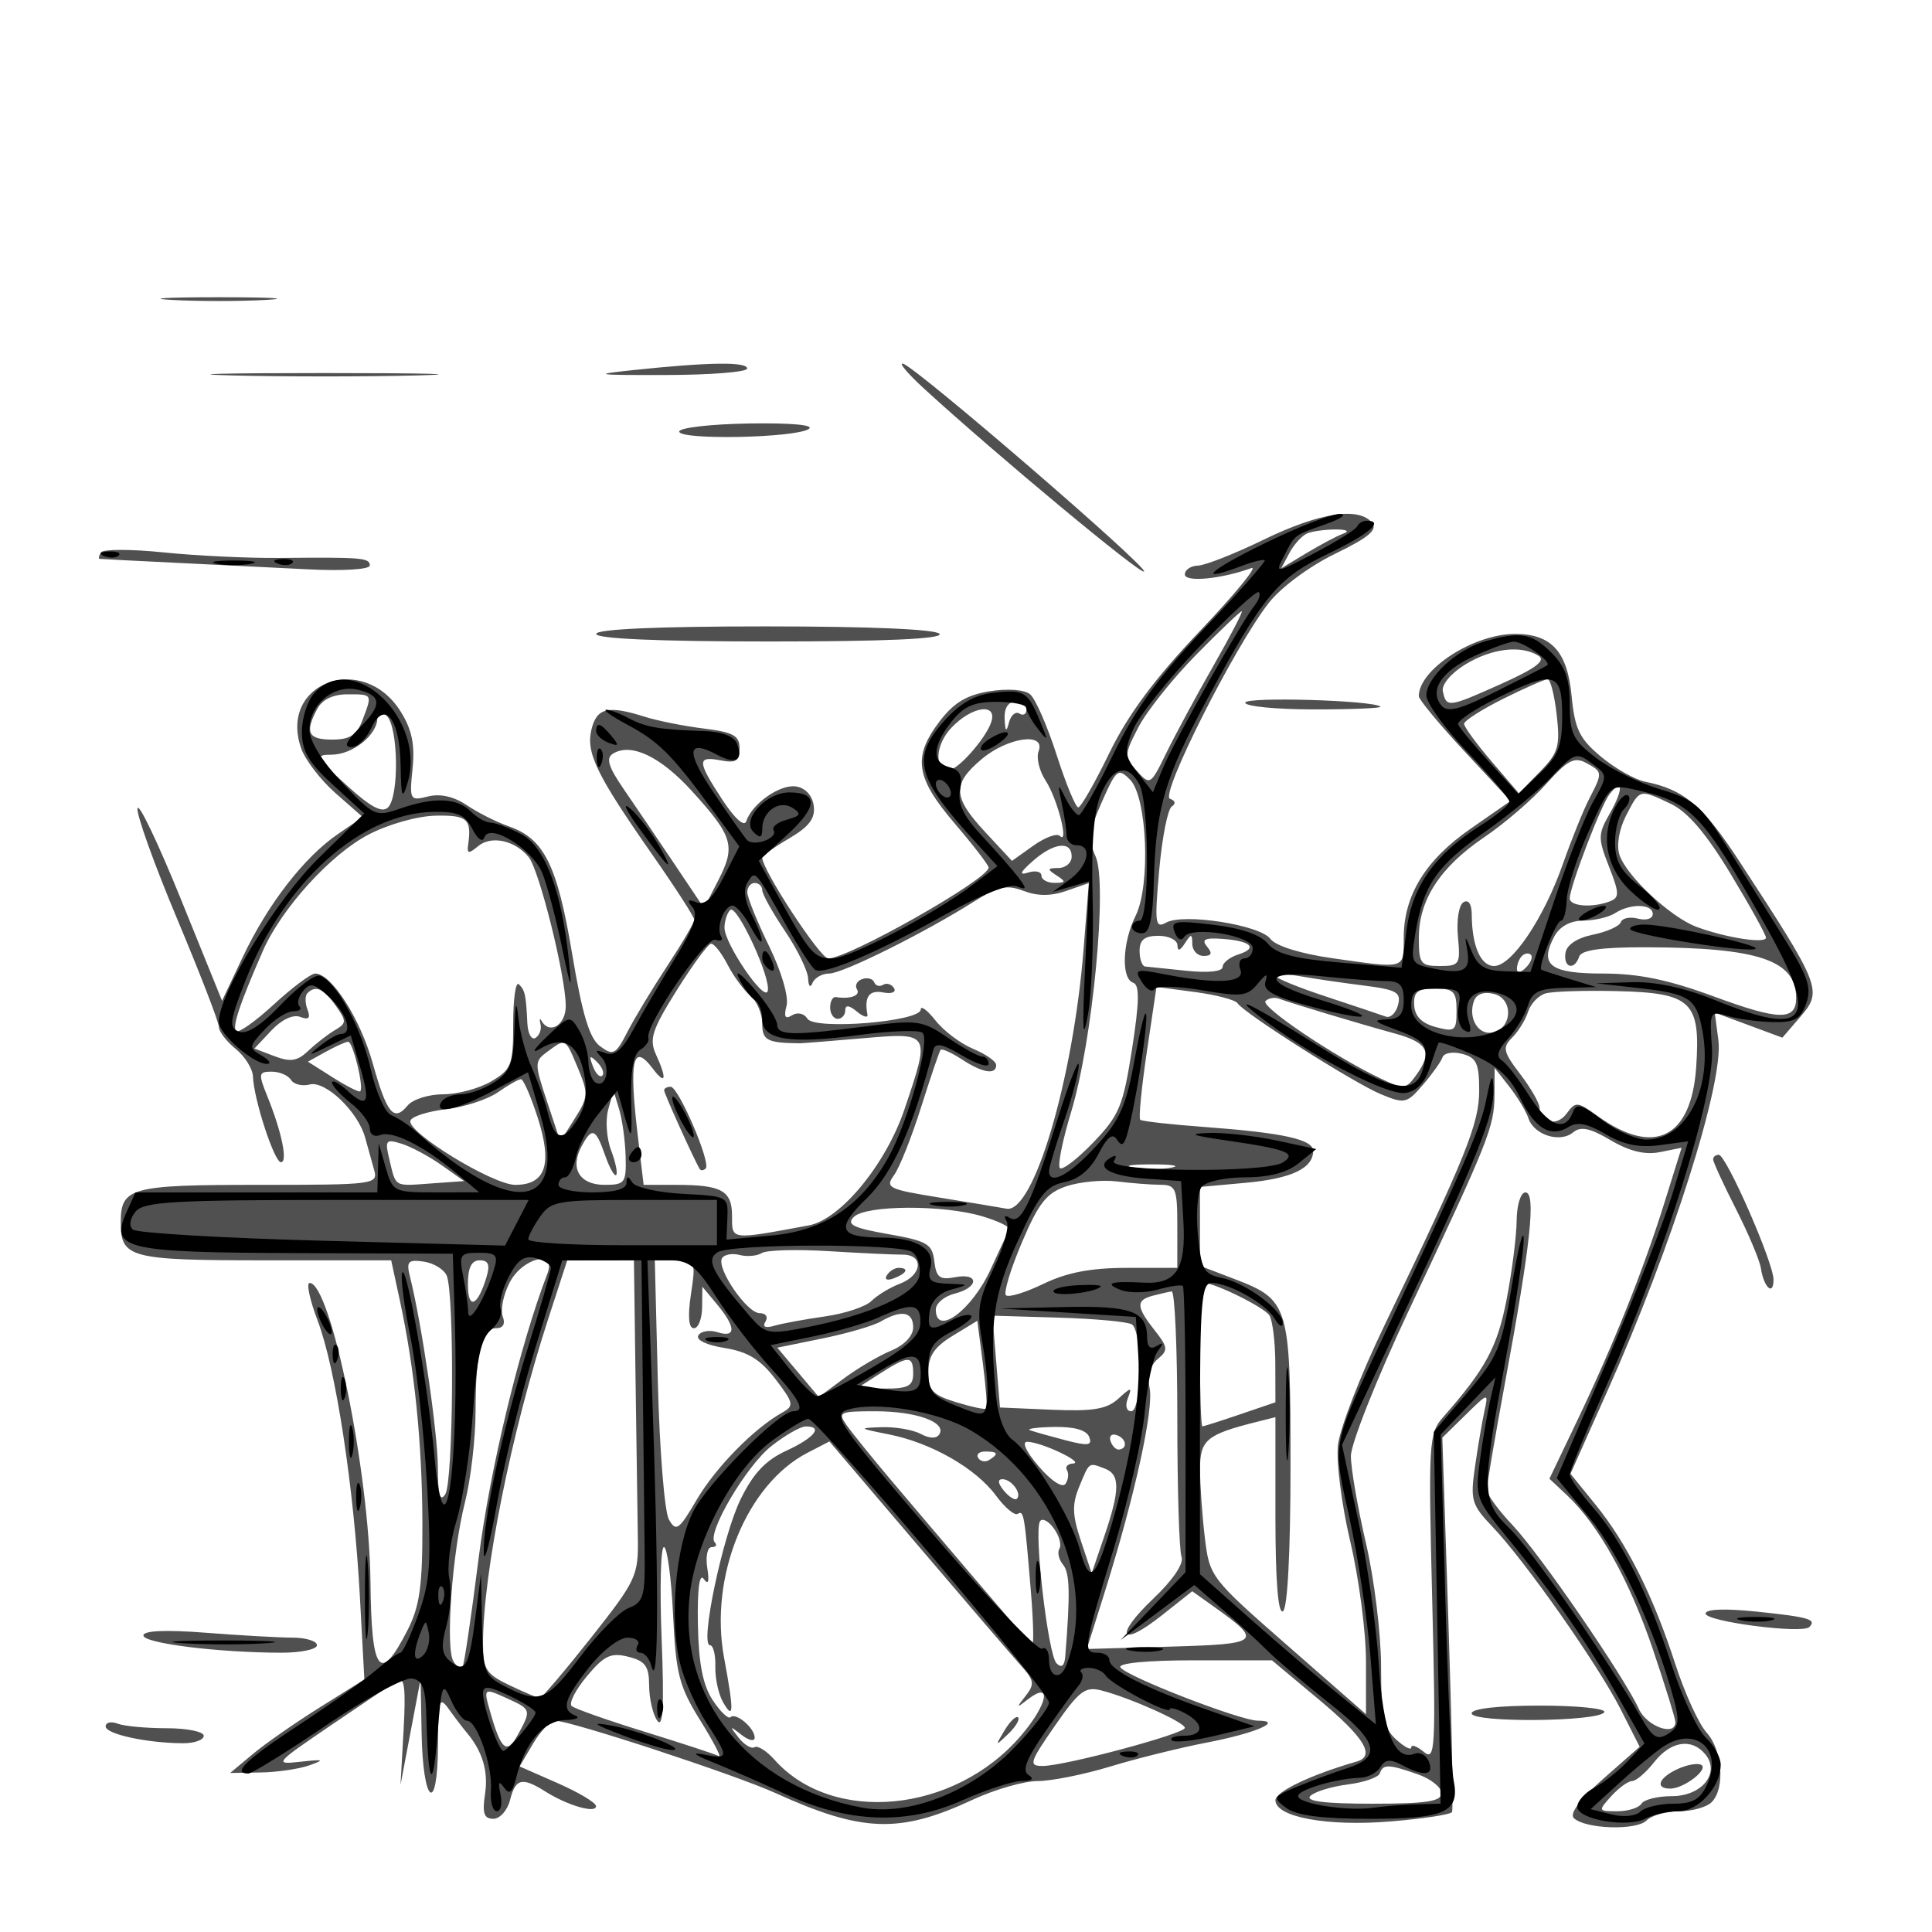 <svg xmlns="http://www.w3.org/2000/svg" width="1024" height="1024" viewBox="0 0 256 256" version="1.1" class="injected-svg" data-src="https://storage.googleapis.com/illustroke-c1d67.appspot.com/HetMVW9b5qhH2YvchbLxJwsVBNp1/3m1m0an1yin76we67rkfmi-2.svg?GoogleAccessId=illustroke-c1d67%40appspot.gserviceaccount.com&amp;Expires=16447017600&amp;Signature=Lsz8rxrC5XtR6cQ7Cca7iXWUMfS%2FcQT3IXz921%2BuKr%2F5wL1ejlUx7VHrh5IO9klcSifl%2BD8obp7eQ62Hoc3O%2BG0OocnO%2BJ5ni59Z8xQNeSREQLhkXq%2FEvsazkwagQU3tkfTteGiizlu8PE8W7bLQQd%2FAKLWyyKzJU8VeuyYrBfGWN8y0r7RBgf%2FxwINsK20%2FgiLUAxq1pNsMkdp%2F3WNzCeBacUTTGdeDHMPqywuRoupffl19mLxabSQADE4KLYZ4XhBquMsf9vkMduCB2GfmthcpWcy0weQfwpDdczifmOowQoH75lWpBTSFDBHXTDfIYDLoiA07nEnSrz8fQw6hmA%3D%3D" xmlns:xlink="http://www.w3.org/1999/xlink"><rect width="1024" height="1024" fill="white"/>
	<path fill="#505050" d="M 22.750 39.740 C 26.188 39.936, 31.813 39.936, 35.250 39.740 C 38.688 39.545, 35.875 39.385, 29 39.385 C 22.125 39.385, 19.313 39.545, 22.750 39.740 M 84 49.029 C 78.285 49.631, 78.799 49.711, 88.250 49.691 C 94.162 49.679, 99 49.293, 99 48.834 C 99 47.916, 93.957 47.981, 84 49.029 M 122.500 51.547 C 132.069 60.305, 151.159 76.174, 151.599 75.735 C 152.156 75.177, 121.400 48.652, 119.662 48.193 C 119.023 48.023, 120.300 49.533, 122.500 51.547 M 30.750 49.747 C 37.487 49.920, 48.513 49.920, 55.250 49.747 C 61.987 49.574, 56.475 49.432, 43 49.432 C 29.525 49.432, 24.012 49.574, 30.750 49.747 M 90 57.183 C 90 58.339, 105.355 58.035, 107.165 56.844 C 107.974 56.312, 104.857 56.024, 99.250 56.114 C 94.162 56.196, 90 56.677, 90 57.183 M 167.500 71.484 C 163.650 73.355, 159.713 74.911, 158.750 74.943 C 157.787 74.974, 157 75.500, 157 76.111 C 157 77.190, 161.813 76.731, 165.821 75.271 C 166.744 74.935, 163.675 78.687, 159 83.609 C 153 89.926, 149.471 94.678, 147 99.763 C 145.075 103.726, 143.219 106.975, 142.875 106.984 C 142.532 106.993, 141.242 103.861, 140.008 100.025 C 138.775 96.189, 137.193 92.575, 136.494 91.995 C 135.749 91.377, 133.534 91.211, 131.136 91.594 C 128.112 92.078, 126.391 93.109, 124.524 95.557 C 120.905 100.303, 121.300 103.017, 126.500 109.109 C 128.975 112.008, 131 114.640, 131 114.956 C 131 116.485, 112.444 127, 109.746 127 C 108.681 127, 101 115.270, 101 113.643 C 101 113.398, 102.606 112.250, 104.569 111.092 C 107.243 109.514, 108.057 108.424, 107.819 106.743 C 107.625 105.382, 106.695 104.385, 105.453 104.207 C 103.336 103.904, 99.638 106.502, 98.882 108.823 C 98.627 109.608, 97.342 108.453, 95.726 105.984 C 92.365 100.850, 92.334 100.150, 95.500 100.755 C 97.511 101.140, 98 100.831, 98 99.178 C 98 97.475, 97.185 97.022, 93.250 96.534 C 90.638 96.211, 87.118 95.508, 85.429 94.973 C 80.580 93.437, 79.093 93.781, 78.384 96.606 C 77.601 99.725, 79 102.609, 86.510 113.357 C 89.530 117.679, 92 121.514, 92 121.880 C 92 122.246, 90.382 125.002, 88.405 128.004 C 86.428 131.006, 84.052 134.942, 83.124 136.751 C 81.591 139.737, 81.262 139.912, 79.534 138.648 C 78.114 137.610, 77.169 134.496, 75.810 126.379 C 73.839 114.610, 72.104 111.123, 67.406 109.490 C 65.808 108.934, 63.310 107.676, 61.856 106.694 C 60.149 105.542, 58.328 105.130, 56.720 105.534 C 54.306 106.140, 54.242 106.023, 54.669 101.830 C 54.993 98.646, 54.574 96.647, 53.086 94.277 C 48.086 86.314, 36.872 90.456, 39.901 99.146 C 40.440 100.692, 42.498 103.377, 44.475 105.112 L 48.070 108.268 44.785 110.512 C 40.312 113.566, 35.481 119.804, 32.177 126.790 L 29.425 132.608 23.963 119.133 C 20.958 111.721, 18.373 106.311, 18.219 107.110 C 18.064 107.908, 20.427 114.495, 23.469 121.748 C 26.511 129, 29 135.439, 29 136.057 C 29 136.674, 30.002 137.990, 31.226 138.982 C 32.450 139.973, 33.482 141.620, 33.518 142.642 C 33.627 145.668, 36.347 154, 37.226 154 C 38.161 154, 37.328 149.967, 35.418 145.250 C 34.210 142.266, 34.256 142, 35.992 142 C 37.031 142, 38.184 142.489, 38.554 143.087 C 38.923 143.685, 40.040 143.961, 41.035 143.701 C 43.121 143.156, 47.450 147.306, 48.388 150.750 C 48.724 151.988, 49.255 153.900, 49.567 155 C 50.118 156.940, 49.657 157, 34.267 157 C 17.260 157, 16 157.345, 16 162 C 16 166.684, 17.207 167, 35.117 167 L 51.834 167 52.968 172.250 C 54.943 181.395, 55.937 191.179, 55.969 201.790 C 55.994 210.124, 55.623 212.820, 54.014 215.972 C 50.327 223.199, 49.212 221.751, 49.089 209.578 C 48.942 195.099, 43.828 170, 41.024 170 C 40.567 170, 41.049 172.256, 42.097 175.013 C 44.483 181.292, 46.906 197.124, 47.685 211.521 L 48.281 222.542 42.391 226.227 C 39.151 228.253, 35.150 231.040, 33.500 232.420 L 30.500 234.928 34.500 234.864 C 36.700 234.829, 39.625 234.402, 41 233.914 C 43.098 233.171, 42.908 233.094, 39.820 233.440 C 36.261 233.838, 36.391 233.681, 43.820 228.631 C 48.044 225.760, 52.037 223.082, 52.694 222.681 C 53.590 222.133, 53.786 223.765, 53.479 229.226 L 53.071 236.500 54.400 229.500 L 55.730 222.500 55.865 229.691 C 56.041 239.083, 57.989 240.537, 58.032 231.309 C 58.061 225.128, 58.196 224.685, 59.498 226.500 C 60.286 227.600, 61.336 228.978, 61.831 229.563 C 63.941 232.059, 64.729 234.707, 64.267 237.750 C 63.885 240.264, 64.134 241, 65.367 241 C 66.244 241, 67.244 239.875, 67.589 238.500 C 68.308 235.639, 69.174 235.435, 72.285 237.396 C 75.232 239.253, 79.006 240.337, 78.976 239.317 C 78.963 238.868, 76.680 237.501, 73.902 236.280 L 68.851 234.060 70.641 231.030 C 71.626 229.364, 72.935 228, 73.550 228 C 75.597 228, 97.418 235.164, 102.746 237.585 C 114.244 242.810, 119.204 242.982, 128.849 238.491 C 131.791 237.121, 135.682 236, 137.494 236 C 139.306 236, 143.649 235.129, 147.145 234.065 C 150.640 233, 156.425 231.568, 160 230.882 C 166.334 229.667, 170.190 228, 166.668 228 C 164.350 228, 149.191 222.118, 148.459 220.934 C 148.116 220.378, 152.062 220, 158.210 220 L 168.538 220 174.769 225.206 C 180.835 230.275, 182.300 232.690, 179.750 233.421 C 173.758 235.139, 169 237.403, 169 238.536 C 169 240.780, 175.865 242.044, 184.281 241.349 C 188.561 240.996, 192.215 240.436, 192.400 240.104 C 192.585 239.772, 192.372 228.475, 191.926 215 L 191.115 190.500 194.176 187.500 C 197.234 184.503, 197.236 184.502, 196.690 187 C 196.390 188.375, 195.830 191.671, 195.447 194.324 C 194.804 198.780, 194.981 199.390, 197.779 202.324 C 202.106 206.863, 211.772 220.628, 214.739 226.478 L 217.265 231.456 212.422 235.717 C 209.374 238.399, 207.935 240.323, 208.539 240.907 C 210.041 242.359, 216.819 242.581, 218.177 241.223 C 218.850 240.550, 220.795 240, 222.500 240 C 224.205 240, 226.140 239.460, 226.800 238.800 C 228.612 236.988, 228.240 231.893, 226.126 229.564 C 225.095 228.429, 223.233 224.350, 221.987 220.500 C 219.060 211.455, 215.594 204.523, 211.430 199.391 L 208.097 195.282 213.003 184.289 C 221.561 165.110, 228.428 143.399, 227.696 137.837 L 227.214 134.175 231.695 135.836 L 236.176 137.497 238.551 134.736 C 241.526 131.276, 241.306 130.712, 230.500 114.167 C 225.636 106.720, 223.160 104.623, 218 103.582 C 216.625 103.305, 213.981 101.806, 212.124 100.252 C 209.273 97.866, 208.669 96.608, 208.243 92.178 C 207.680 86.316, 205.556 84, 200.745 84 C 195.252 84, 188 88.693, 188 92.248 C 188 92.689, 190.737 95.992, 194.082 99.588 L 200.163 106.125 194.832 109.830 C 188.872 113.971, 186.004 118.656, 186.002 124.250 C 186 128.473, 186.364 128.369, 176.500 126.962 C 172.307 126.364, 169.033 125.339, 168.335 124.407 C 166.943 122.547, 156.809 120.968, 154.513 122.253 C 153.069 123.061, 152.974 122.347, 153.598 115.327 C 153.980 111.022, 154.728 107.217, 155.260 106.871 C 155.836 106.496, 155.743 106.081, 155.028 105.843 C 153.648 105.383, 163.596 85.662, 168.121 79.886 C 169.728 77.835, 173.520 75.025, 176.892 73.387 C 181.379 71.208, 182.578 70.196, 181.793 69.251 C 180.025 67.121, 174.801 67.937, 167.500 71.484 M 173.239 70.666 C 172.545 70.946, 171.479 72.105, 170.871 73.242 L 169.764 75.309 173.132 73.279 C 174.984 72.163, 177.175 71.004, 178 70.704 C 178.867 70.388, 178.446 70.158, 177 70.158 C 175.625 70.158, 173.932 70.387, 173.239 70.666 M 13.378 73.197 C 13.105 73.639, 13.021 74.022, 13.191 74.050 C 13.361 74.077, 17.775 74.306, 23 74.558 C 28.225 74.811, 36.212 75.206, 40.750 75.436 C 45.454 75.675, 49 75.456, 49 74.927 C 49 73.908, 48.007 73.826, 37 73.930 C 32.875 73.968, 25.984 73.639, 21.687 73.197 C 17.391 72.755, 13.651 72.755, 13.378 73.197 M 158.509 86.750 C 155.395 89.912, 151.951 94.230, 150.855 96.345 C 148.942 100.036, 148.934 100.269, 150.640 102.155 C 152.386 104.084, 152.458 104.040, 154.524 99.810 C 155.681 97.439, 158.489 92.237, 160.764 88.250 C 163.038 84.263, 164.735 81, 164.535 81 C 164.334 81, 161.623 83.588, 158.509 86.750 M 79 84 C 79 84.638, 87.353 85, 102.059 85 C 117.177 85, 124.905 84.656, 124.500 84 C 124.118 83.381, 115.323 83, 101.441 83 C 87.147 83, 79 83.363, 79 84 M 194.182 88.030 C 192.296 89.180, 191.001 90.712, 191.182 91.580 C 191.645 93.801, 191.890 93.771, 198.876 90.636 C 203.470 88.575, 204.868 87.531, 203.876 86.902 C 201.575 85.445, 197.679 85.898, 194.182 88.030 M 199.196 92.589 C 196.338 94.014, 194 95.508, 194 95.909 C 194 96.311, 195.633 98.547, 197.628 100.879 L 201.256 105.117 204.030 102.280 C 206.488 99.766, 206.744 98.905, 206.272 94.721 C 205.979 92.125, 205.437 90, 205.066 90 C 204.696 90, 202.054 91.165, 199.196 92.589 M 42.035 93.934 C 40.359 97.066, 40.816 98, 44.025 98 C 46.351 98, 47.275 97.408, 48.025 95.435 C 49.351 91.946, 49.383 92, 46.035 92 C 44.127 92, 42.701 92.690, 42.035 93.934 M 165 93.111 C 165 93.600, 169.125 94, 174.167 94 C 179.208 94, 183.146 93.834, 182.917 93.632 C 181.961 92.788, 165 92.295, 165 93.111 M 133.116 95.250 C 133.204 96.962, 133.342 97.079, 133.692 95.738 C 133.945 94.769, 134.567 94.233, 135.076 94.547 C 135.584 94.861, 136 94.641, 136 94.059 C 136 93.477, 135.325 93, 134.500 93 C 133.577 93, 133.045 93.865, 133.116 95.250 M 50 95.145 C 50 97.386, 46.728 100, 43.922 100 C 41.690 100, 41.846 100.315, 45.915 104.035 C 49.089 106.936, 50.635 107.765, 51.415 106.985 C 52.908 105.492, 52.785 96.385, 51.250 94.850 C 50.250 93.850, 50 93.909, 50 95.145 M 126.048 96.449 C 123.905 98.730, 123.755 102, 125.794 102 C 126.949 102, 130.552 97.924, 131.320 95.750 C 132.263 93.076, 128.783 93.537, 126.048 96.449 M 130.077 100.589 C 126.146 103.896, 126.234 105.618, 130.573 110.285 L 134.092 114.071 136.909 112.065 C 138.458 110.962, 140.040 110.373, 140.424 110.757 C 141.702 112.036, 140.119 105.830, 138.559 103.449 C 137.714 102.160, 137.291 100.406, 137.618 99.552 C 138.608 96.974, 133.546 97.669, 130.077 100.589 M 81.217 99.866 C 80.261 100.457, 80.612 101.609, 82.652 104.574 C 84.138 106.733, 87.138 111.162, 89.319 114.416 L 93.286 120.333 95.194 116.614 C 97.507 112.104, 97.125 110.812, 91.717 104.859 C 87.513 100.232, 83.620 98.381, 81.217 99.866 M 204.885 103.873 C 203.023 105.962, 199.329 109.140, 196.674 110.936 C 190.838 114.884, 188.009 119.228, 188.004 124.250 C 188 127.684, 188.234 128, 190.776 128 C 193.399 128, 193.532 127.784, 193.183 124.117 C 192.979 121.980, 193.304 119.930, 193.906 119.558 C 194.576 119.144, 195.005 119.776, 195.014 121.191 C 195.038 125.340, 196.197 128, 197.981 128 C 200.315 128, 204.549 121.714, 207.096 114.469 C 208.233 111.232, 209.802 107.350, 210.582 105.842 C 212.381 102.363, 212.372 102.269, 210.135 101.072 C 208.605 100.254, 207.662 100.757, 204.885 103.873 M 146.014 106.236 C 144.305 110.099, 144.168 111.274, 145.169 113.472 C 146.782 117.012, 144.777 137.985, 141.931 147.342 C 140.787 151.105, 140.117 154.450, 140.442 154.776 C 140.768 155.101, 142.758 153.574, 144.864 151.382 C 148.311 147.794, 148.825 146.556, 150 138.999 C 150.978 132.713, 151.016 130.505, 150.153 130.218 C 148.544 129.681, 148.714 124.881, 150.466 121.370 C 152.488 117.315, 152.010 105.581, 149.729 103.300 C 148.162 101.733, 147.922 101.923, 146.014 106.236 M 213.276 105.226 C 212.156 106.638, 208 117.520, 208 119.038 C 208 120.098, 210.999 120.321, 213.312 119.434 C 214.602 118.939, 214.587 118.359, 213.195 114.813 C 211.719 111.056, 211.729 110.538, 213.332 107.744 C 215.111 104.644, 215.073 102.956, 213.276 105.226 M 215.474 108.050 C 214.548 109.841, 214.177 111.982, 214.575 113.237 C 215.458 116.018, 221.292 121.492, 224.770 122.803 C 228.587 124.241, 234 125.088, 234 124.248 C 234 123.862, 231.893 120.060, 229.318 115.800 C 226.090 110.461, 223.635 107.580, 221.416 106.527 C 217.213 104.533, 217.305 104.509, 215.474 108.050 M 48.842 110.580 C 43.820 113.191, 37.304 120.364, 34.834 126 C 31.773 132.984, 30.742 136.075, 31.289 136.623 C 31.597 136.930, 33.845 135.341, 36.286 133.091 C 38.727 130.841, 41.196 129, 41.773 129 C 43.907 129, 47.720 134.940, 49.377 140.847 C 51.269 147.591, 52.177 148.697, 54.009 146.489 C 54.689 145.670, 56.808 145, 58.718 145 C 60.628 145, 63.498 144.228, 65.096 143.284 C 67.784 141.696, 68 141.126, 68 135.618 C 68 132.345, 68.338 130.004, 68.750 130.417 C 69.573 131.240, 69.690 131.774, 69.875 135.559 C 69.944 136.966, 70.430 137.852, 70.956 137.527 C 71.482 137.202, 71.781 136.388, 71.620 135.718 C 71.459 135.048, 71.517 134.838, 71.747 135.250 C 72.818 137.165, 74.998 135.810, 74.966 133.250 C 74.915 129.137, 71.439 115.234, 70.040 113.548 C 68.209 111.342, 65.098 110.673, 63.363 112.114 C 62.094 113.167, 61.859 113.137, 62.030 111.946 C 62.520 108.525, 61.941 108.001, 57.750 108.079 C 55.341 108.124, 51.483 109.207, 48.842 110.580 M 136.861 114.084 C 135.152 115.592, 134.984 116.015, 136.250 115.615 C 137.213 115.311, 138 115.499, 138 116.031 C 138 116.564, 138.787 116.993, 139.750 116.985 C 141.246 116.972, 141.282 116.828, 140 116 C 138.718 115.172, 138.754 115.028, 140.250 115.015 C 141.213 115.007, 142 114.325, 142 113.500 C 142 111.373, 139.627 111.642, 136.861 114.084 M 99.022 118.250 C 99.035 118.938, 100.330 122.134, 101.902 125.354 C 103.548 128.727, 104.531 132.077, 104.222 133.260 C 103.834 134.744, 104.037 135.095, 104.954 134.528 C 105.678 134.081, 106.554 134.278, 106.991 134.986 C 107.937 136.516, 122 135.371, 122 133.764 C 122 133.195, 122.885 133.855, 123.966 135.230 C 125.047 136.605, 127.297 138.295, 128.966 138.986 C 130.635 139.677, 132 140.638, 132 141.121 C 132 142.470, 130.190 142.170, 127.434 140.365 C 126.061 139.465, 124.800 138.903, 124.631 139.115 C 124.462 139.327, 123.300 142.747, 122.048 146.715 C 120.796 150.683, 119.184 154.733, 118.465 155.715 C 117.258 157.363, 117.709 157.589, 124.329 158.658 C 128.273 159.295, 132.344 159.970, 133.375 160.158 C 136.943 160.809, 142.210 143.055, 143.581 125.754 L 144.274 117.008 141.305 118.043 C 139.268 118.754, 137.488 118.756, 135.631 118.050 C 133.386 117.196, 132.270 117.436, 129.067 119.458 C 122.451 123.634, 111.658 129, 109.873 129 C 108.934 129, 107.940 129.563, 107.662 130.250 C 107.376 130.959, 107.124 130.698, 107.079 129.645 C 107.036 128.625, 105.650 125.790, 104 123.345 C 102.350 120.900, 101 118.472, 101 117.950 C 101 117.427, 100.550 117, 100 117 C 99.450 117, 99.010 117.563, 99.022 118.250 M 96.750 120.582 C 96.338 120.995, 96 122.054, 96 122.935 C 96 125.027, 101.250 132.749, 101.718 131.345 C 102.253 129.740, 97.622 119.708, 96.750 120.582 M 214 121 C 213.175 121.533, 211.278 121.976, 209.785 121.985 C 208.070 121.994, 206.661 122.766, 205.958 124.078 C 203.924 127.879, 205.391 129, 212.400 129 C 217.126 129, 221.080 129.817, 227.107 132.040 C 235.756 135.229, 238 135.266, 238 132.223 C 238 127.237, 232.992 125.551, 218.083 125.518 C 212.225 125.506, 209.540 125.880, 209.250 126.750 C 208.621 128.638, 207.140 128.249, 207.431 126.272 C 207.588 125.199, 208.965 124.282, 211.065 123.853 C 212.925 123.473, 214.592 122.723, 214.771 122.187 C 214.950 121.651, 215.974 121.442, 217.048 121.723 C 218.123 122.004, 219 121.732, 219 121.117 C 219 119.749, 216.042 119.680, 214 121 M 151 126 C 151 127.100, 151.338 128.032, 151.750 128.070 C 152.162 128.109, 154.637 128.364, 157.250 128.637 C 160.077 128.932, 162 128.728, 162 128.134 C 162 127.584, 162.934 126.838, 164.075 126.476 C 166.753 125.626, 165.762 124.667, 161.930 124.402 C 159.636 124.243, 159.161 124.489, 159.942 125.430 C 160.679 126.318, 160.549 126.667, 159.484 126.667 C 158.668 126.667, 157.993 125.954, 157.985 125.083 C 157.971 123.696, 157.849 123.686, 157 125 C 156.354 126, 156.026 126.083, 156.015 125.250 C 156.007 124.563, 154.875 124, 153.500 124 C 151.667 124, 151 124.533, 151 126 M 89.669 131.221 C 86.391 136.467, 85.995 137.693, 86.919 139.722 C 88.419 143.014, 88.216 143.869, 86.479 141.573 C 83.825 138.066, 83.315 140.478, 84.540 150.750 L 85.285 157 89.561 157 C 95.646 157, 97 157.756, 97 161.152 C 97 164.338, 96.730 164.305, 107.182 162.368 C 111.363 161.593, 117.382 154.287, 119.843 146.998 C 123.305 136.748, 123.337 136.802, 114.250 137.582 C 109.987 137.948, 106.275 138.245, 106 138.242 C 101.643 138.195, 101 137.858, 101 135.622 C 101 134.315, 100.295 132.660, 99.434 131.945 C 98.573 131.230, 97.211 129.375, 96.408 127.823 C 95.606 126.270, 94.623 125.020, 94.224 125.045 C 93.826 125.070, 91.776 127.849, 89.669 131.221 M 201.667 126.667 C 201.300 127.033, 201 127.798, 201 128.367 C 201 128.993, 201.466 128.934, 202.183 128.217 C 202.834 127.566, 203.134 126.801, 202.850 126.517 C 202.566 126.233, 202.033 126.300, 201.667 126.667 M 114.244 129.735 C 113.553 129.975, 113.242 130.582, 113.553 131.085 C 114.064 131.913, 112.680 132.423, 110.750 132.118 C 110.338 132.053, 110 132.675, 110 133.500 C 110 134.325, 110.450 135, 111 135 C 111.550 135, 112 134.495, 112 133.878 C 112 133.120, 112.506 133.175, 113.556 134.047 C 114.412 134.757, 115.034 134.925, 114.938 134.419 C 114.493 132.080, 115.163 131.146, 117.027 131.505 C 118.155 131.723, 118.789 131.468, 118.458 130.931 C 118.130 130.401, 117.481 130.203, 117.016 130.490 C 116.551 130.777, 116.020 130.627, 115.835 130.156 C 115.651 129.685, 114.935 129.496, 114.244 129.735 M 169 129.307 C 169 129.599, 172.037 130.839, 175.750 132.065 C 179.463 133.290, 183.003 134.477, 183.619 134.703 C 184.234 134.929, 184.966 134.238, 185.246 133.169 C 185.686 131.485, 185.069 131.139, 180.627 130.578 C 177.807 130.222, 174.037 129.671, 172.250 129.354 C 170.463 129.037, 169 129.016, 169 129.307 M 40.736 131.598 C 40.407 131.927, 40.410 132.905, 40.743 133.771 C 41.178 134.906, 40.909 135.179, 39.780 134.746 C 38.838 134.384, 37.314 135.101, 35.961 136.542 L 33.709 138.939 36.372 139.951 C 38.493 140.758, 39.407 140.611, 40.856 139.232 C 41.857 138.279, 43.440 137.050, 44.374 136.500 C 45.938 135.580, 45.946 135.321, 44.480 133.250 C 42.867 130.972, 41.822 130.511, 40.736 131.598 M 151.959 139.392 C 151.253 144.132, 150.862 148.173, 151.088 148.373 C 151.315 148.573, 155.100 149.001, 159.500 149.323 C 169.996 150.093, 174 150.971, 174 152.503 C 174 154.818, 171.114 156.179, 165.037 156.730 L 159 157.278 159 162.503 L 159 167.728 163.502 169.447 C 170.811 172.239, 171 172.862, 171 194.163 C 171 205.564, 170.609 213.124, 170 213.500 C 169.353 213.900, 169 209.474, 169 200.951 L 169 187.783 166.544 188.400 C 159.846 190.081, 159 190.791, 159.009 194.725 C 159.013 196.801, 159.301 200.864, 159.648 203.752 C 160.271 208.935, 160.416 209.125, 170.640 218.075 L 181 227.146 181 220.112 C 181 216.243, 180.066 209.123, 178.924 204.289 C 177.782 199.455, 177.045 193.700, 177.285 191.500 C 177.526 189.300, 180.276 182.203, 183.396 175.730 C 194.290 153.127, 196 148.889, 196 144.492 C 196 140.917, 195.639 140.138, 193.750 139.642 C 192.512 139.317, 191.340 139.520, 191.144 140.093 C 190.949 140.666, 189.777 142.311, 188.540 143.749 C 186.412 146.223, 186.114 146.290, 182.988 144.995 C 179.429 143.521, 164.835 134.261, 163.981 132.936 C 163.696 132.493, 161.163 131.825, 158.352 131.452 L 153.241 130.774 151.959 139.392 M 187.387 133.179 C 187.464 134.663, 188.376 135.591, 190.250 136.092 C 192.789 136.771, 193 136.603, 193 133.914 C 193 131.374, 192.633 131, 190.137 131 C 187.827 131, 187.295 131.421, 187.387 133.179 M 195.332 132.578 C 194.473 134.816, 195.821 137.181, 197.747 136.814 C 200.388 136.310, 200.576 132.384, 197.991 131.708 C 196.676 131.364, 195.671 131.693, 195.332 132.578 M 204.797 131.632 C 203.860 131.905, 202.818 132.997, 202.481 134.058 C 202.145 135.120, 201.197 136.661, 200.375 137.482 C 199.049 138.808, 199.169 139.355, 201.440 142.333 C 202.848 144.179, 204 146.182, 204 146.785 C 204 148.818, 206.293 149.319, 207.575 147.566 C 208.774 145.926, 209.008 145.944, 211.673 147.866 C 219.164 153.271, 224.110 150.825, 224.754 141.399 C 225.347 132.721, 224.159 131.572, 214.339 131.330 C 210.028 131.223, 205.734 131.359, 204.797 131.632 M 167.689 132.644 C 166.971 133.362, 176.747 139.954, 182.845 142.865 C 185.999 144.370, 186.270 144.352, 187.595 142.539 C 189.884 139.409, 189.245 138.147, 184.750 136.921 C 180.357 135.723, 171.298 133.001, 169.448 132.323 C 168.869 132.111, 168.078 132.256, 167.689 132.644 M 43.150 139.374 L 40.800 140.677 44.124 142.782 C 45.952 143.939, 47.575 144.758, 47.731 144.603 C 48.249 144.085, 46.761 137.999, 46.125 138.035 C 45.781 138.055, 44.443 138.657, 43.150 139.374 M 72.556 139.335 C 70.800 140.619, 70.797 140.874, 72.486 145.958 L 74.242 151.245 76.168 148.203 C 77.945 145.397, 77.978 144.884, 76.598 141.581 C 74.892 137.497, 74.993 137.553, 72.556 139.335 M 78.564 141.293 C 78.940 142.279, 79.499 142.834, 79.807 142.526 C 80.115 142.219, 79.808 141.412, 79.124 140.733 C 78.136 139.753, 78.022 139.868, 78.564 141.293 M 198.022 145.167 C 197.997 149.310, 197.274 151.123, 186.636 173.724 C 182.436 182.647, 179 191.293, 179 192.935 C 179 194.578, 179.900 199.782, 181 204.500 C 182.100 209.218, 183 216.590, 183 220.884 C 183 227.420, 183.325 228.984, 185 230.500 C 186.100 231.495, 187 231.960, 187 231.533 C 187 231.105, 187.744 231.373, 188.653 232.127 C 190.185 233.398, 190.267 231.901, 189.769 211.770 C 189.256 191.060, 189.325 189.933, 191.229 187.770 C 196.852 181.381, 198.412 178.489, 199.632 172.184 C 200.344 168.508, 200.943 163.813, 200.963 161.750 C 200.984 159.652, 201.498 158, 202.129 158 C 203.552 158, 202.824 164.837, 199.475 182.933 C 198.114 190.290, 197.004 196.802, 197.009 197.404 C 197.013 198.007, 198.553 200.120, 200.431 202.101 C 204.045 205.913, 215.200 222.150, 217.159 226.450 C 218.215 228.768, 222 230.127, 222 228.188 C 222 227.741, 220.658 223.405, 219.018 218.553 C 215.950 209.477, 211.825 202.063, 207.673 198.162 L 205.307 195.940 208.998 188.220 C 213.807 178.163, 217.775 168.244, 220.569 159.293 L 222.819 152.086 219.942 152.662 C 217.982 153.054, 215.906 152.552, 213.423 151.087 C 210.672 149.464, 209.451 149.210, 208.438 150.051 C 206.717 151.480, 203.270 150.398, 202.535 148.199 C 202.222 147.264, 201.084 145.375, 200.006 144 L 198.044 141.500 198.022 145.167 M 65.973 144.732 C 64.613 145.684, 61.511 146.697, 59.080 146.982 C 56.649 147.267, 54.533 147.950, 54.377 148.500 C 53.938 150.050, 65.306 157, 68.280 157 C 72.303 157, 73.223 154.271, 71.265 148.149 C 70.359 145.317, 69.354 143, 69.032 143 C 68.709 143, 67.332 143.779, 65.973 144.732 M 88 144.473 C 88 144.902, 92.085 153.921, 92.730 154.917 C 92.879 155.146, 93.229 155.104, 93.510 154.824 C 94.238 154.095, 89.908 144, 88.867 144 C 88.390 144, 88 144.213, 88 144.473 M 80.588 147.039 C 80.204 148.436, 80.377 150.860, 80.973 152.428 C 81.568 153.995, 81.870 155.463, 81.644 155.690 C 81.417 155.917, 80.753 154.729, 80.168 153.051 C 78.925 149.487, 78.438 149.312, 77.039 151.928 C 75.487 154.827, 76.802 157, 80.107 157 C 82.801 157, 82.993 156.742, 82.900 153.250 C 82.845 151.188, 82.460 148.375, 82.044 147 L 81.287 144.500 80.588 147.039 M 51.602 153.670 C 52.489 157.363, 52.150 157.171, 57.146 156.813 L 61.500 156.500 58.500 154.381 C 56.850 153.216, 54.470 151.942, 53.211 151.551 C 51.108 150.898, 50.977 151.070, 51.602 153.670 M 227 153.626 C 227 153.971, 228.357 156.923, 230.015 160.187 C 231.674 163.450, 233.162 166.982, 233.323 168.035 C 233.716 170.612, 235 171.782, 235 169.563 C 235 167.308, 228.749 153.044, 227.750 153.019 C 227.338 153.009, 227 153.282, 227 153.626 M 150.264 154.718 C 151.784 154.947, 154.034 154.941, 155.264 154.704 C 156.494 154.467, 155.250 154.279, 152.500 154.286 C 149.750 154.294, 148.744 154.488, 150.264 154.718 M 141.308 157.185 C 138.679 158.067, 137.637 159.382, 135.403 164.640 C 133.911 168.151, 132.961 171.295, 133.293 171.626 C 133.624 171.958, 135.861 171.277, 138.264 170.114 C 141.375 168.608, 144.555 168, 149.316 168 L 156 168 156 162.500 C 156 157.466, 155.809 156.999, 153.750 156.989 C 152.512 156.983, 149.925 156.784, 148 156.546 C 146.075 156.309, 143.064 156.596, 141.308 157.185 M 113.136 161.250 C 112.123 162.252, 113.024 162.703, 117.686 163.524 C 122.872 164.437, 123.533 164.826, 123.802 167.125 C 124.053 169.267, 124.518 169.624, 126.552 169.235 C 129.777 168.618, 129.729 170.600, 126.500 171.411 C 125.125 171.756, 124 172.705, 124 173.519 C 124 177.149, 128.772 173.646, 131.272 168.180 C 132.450 165.606, 133.558 163.237, 133.734 162.917 C 133.911 162.596, 132.303 161.808, 130.162 161.167 C 124.985 159.616, 114.738 159.666, 113.136 161.250 M 100.947 166.033 C 100.304 166.430, 98.979 166.546, 98.002 166.290 C 97.025 166.035, 95.981 166.222, 95.681 166.707 C 94.875 168.012, 98.961 174, 100.657 174 C 101.471 174, 101.815 174.491, 101.434 175.107 C 100.991 175.824, 101.410 176.020, 102.625 175.664 C 103.656 175.361, 106.660 174.809, 109.300 174.436 C 111.939 174.063, 114.718 173.139, 115.474 172.383 C 116.231 171.627, 117.933 170.596, 119.258 170.092 C 122.222 168.965, 122.454 166.227, 119.583 166.246 C 118.438 166.253, 114.038 166.046, 109.808 165.785 C 105.577 165.524, 101.589 165.636, 100.947 166.033 M 54.324 169.165 C 55.900 175.471, 58.002 189.829, 58.015 194.381 C 58.026 198.055, 58.304 199.077, 59 198 C 60.085 196.320, 60.240 171.340, 59.180 169 C 58.806 168.175, 57.429 167.349, 56.120 167.165 C 54.071 166.877, 53.822 167.154, 54.324 169.165 M 62 170.200 C 62 173.617, 63.286 173.119, 64.455 169.250 C 64.958 167.585, 64.728 167, 63.567 167 C 62.471 167, 62 167.961, 62 170.200 M 67.533 169.937 C 66.698 171.552, 66.284 173.577, 66.614 174.437 C 66.993 175.423, 66.664 176, 65.724 176 C 63.773 176, 63.030 179.027, 63.014 187.040 C 63.006 190.637, 62.377 196.037, 61.616 199.040 C 59.910 205.773, 58.995 218.374, 60.085 220.138 C 60.528 220.855, 61.063 221.230, 61.273 220.971 C 61.483 220.712, 62.447 214.208, 63.416 206.517 C 64.895 194.770, 68.909 178.151, 72.538 168.750 C 73.767 165.568, 69.236 166.642, 67.533 169.937 M 72.645 174.750 C 67.746 189.815, 64 208.474, 64 217.804 C 64 221.199, 64.398 221.819, 67.534 223.315 C 69.478 224.242, 71.276 225, 71.531 225 C 71.786 225, 74.832 221.412, 78.300 217.026 C 84.300 209.439, 84.602 208.796, 84.516 203.776 C 84.467 200.874, 84.330 191.412, 84.213 182.750 L 84 167 79.582 167 L 75.164 167 72.645 174.750 M 87.173 183.250 C 87.397 192.188, 88.056 200.333, 88.636 201.351 C 89.581 203.006, 89.967 202.731, 92.308 198.738 C 94.811 194.466, 99.902 189.273, 103.635 187.184 C 105.257 186.277, 105.189 185.937, 102.749 182.737 C 100.760 180.129, 99.092 179.110, 96.006 178.617 C 93.596 178.232, 92.166 177.540, 92.537 176.940 C 92.884 176.378, 94.030 176.192, 95.084 176.527 C 97.546 177.308, 97.525 175.852, 95.033 172.861 L 93.067 170.500 93.033 173.250 C 93.015 174.762, 92.522 176, 91.939 176 C 91.248 176, 91.113 174.430, 91.552 171.500 C 92.212 167.100, 92.166 167, 89.496 167 L 86.765 167 87.173 183.250 M 117.507 168.989 C 117.157 169.555, 117.558 169.723, 118.448 169.382 C 120.180 168.717, 120.497 168, 119.059 168 C 118.541 168, 117.843 168.445, 117.507 168.989 M 159 179.500 C 159 184.725, 159.145 189, 159.322 189 C 159.499 189, 161.749 188.283, 164.322 187.406 L 169 185.812 168.985 180.656 C 168.976 177.820, 168.623 174.955, 168.200 174.289 C 167.528 173.232, 160.996 170, 159.532 170 C 159.239 170, 159 174.275, 159 179.500 M 152.750 171.689 C 150.500 172.277, 150.545 173.152, 152.986 176.255 C 154.773 178.527, 154.815 178.908, 153.405 180.079 C 152.423 180.894, 152.024 182.333, 152.335 183.939 C 152.880 186.752, 150.405 198.068, 146.526 210.500 C 145.153 214.900, 144.022 218.500, 144.013 218.500 C 144.004 218.500, 148.978 218.359, 155.068 218.186 C 167.073 217.846, 167.392 217.552, 160.828 212.878 L 157.979 210.849 153.943 214.045 C 148.393 218.441, 147.582 216.810, 152.834 211.814 C 155.431 209.342, 156.895 207.170, 156.557 206.289 C 156.251 205.490, 156 197.223, 156 187.918 C 156 178.613, 155.662 171.052, 155.250 171.116 C 154.838 171.180, 153.713 171.438, 152.750 171.689 M 116.713 175.101 C 115.730 175.673, 112.242 176.688, 108.962 177.357 L 102.998 178.574 105.749 181.844 L 108.500 185.114 111.818 182.650 C 113.643 181.295, 116.455 179.640, 118.068 178.972 C 119.839 178.238, 121 177.014, 121 175.879 C 121 173.800, 119.436 173.516, 116.713 175.101 M 132 180.417 L 132.500 186.500 139.368 186.798 C 144.787 187.034, 146.642 186.729, 148.161 185.354 C 149.930 183.754, 150.033 183.750, 149.436 185.306 C 149.066 186.269, 149.264 187, 149.893 187 C 151.311 187, 151.385 176.356, 149.973 175.483 C 149.408 175.134, 145.020 174.733, 140.223 174.591 L 131.500 174.334 132 180.417 M 126.250 176.990 C 123.808 178.478, 123 179.679, 123 181.818 C 123 184.229, 123.566 184.838, 126.699 185.800 C 128.734 186.424, 130.528 186.806, 130.686 186.648 C 130.844 186.490, 130.642 183.806, 130.237 180.684 L 129.500 175.008 126.250 176.990 M 116.500 182.068 L 113.500 183.989 117.250 183.995 C 120.335 183.999, 121 183.645, 121 182 C 121 179.576, 120.375 179.585, 116.500 182.068 M 112.193 188.857 C 112.912 189.878, 115.525 193.113, 118 196.046 C 124.437 203.673, 136.162 217.411, 136.737 218 C 137.005 218.275, 136.947 215.125, 136.607 211 C 135.747 200.568, 135.665 200.089, 134.836 200.601 C 134.432 200.851, 133.138 199.754, 131.962 198.162 C 129.286 194.543, 123.369 191.164, 117.780 190.063 C 113.749 189.268, 113.693 189.213, 116.816 189.110 C 118.639 189.049, 120.975 189.451, 122.005 190.003 C 123.182 190.632, 124.098 190.651, 124.467 190.053 C 125.454 188.457, 121.418 187, 116.009 187 C 111.216 187, 110.971 187.119, 112.193 188.857 M 102.217 191.609 C 98.874 194.244, 93.581 203.248, 94.712 204.378 C 95.054 204.720, 94.871 205, 94.305 205 C 93.740 205, 93.475 206.238, 93.717 207.750 C 94.010 209.583, 93.854 210.072, 93.248 209.215 C 92.673 208.402, 92.389 210.606, 92.474 215.215 C 92.570 220.422, 93.131 223.293, 94.440 225.281 C 95.447 226.811, 96.506 227.827, 96.793 227.540 C 97.485 226.848, 100 228.970, 100 230.245 C 100 230.795, 99.213 230.627, 98.250 229.872 C 96.666 228.630, 96.630 228.665, 97.863 230.239 C 98.613 231.195, 99.565 231.769, 99.980 231.513 C 100.394 231.257, 101.580 232, 102.616 233.165 C 110.321 241.827, 126.489 240.256, 135.275 229.992 C 138.863 225.800, 139.449 222.631, 136.161 225.201 C 134.669 226.368, 134.642 226.319, 135.897 224.721 C 137.115 223.169, 137.040 222.658, 135.304 220.721 C 134.210 219.499, 128.046 212.313, 121.607 204.750 L 109.900 191 106.994 192.503 C 98.930 196.673, 93.953 208.887, 95.940 219.632 C 97.263 226.790, 97.239 228.016, 95.822 225.576 C 95.208 224.517, 94.742 222.380, 94.786 220.826 C 94.830 219.272, 94.511 218, 94.077 218 C 92.712 218, 95.720 203.629, 98.120 198.690 C 99.793 195.246, 101.435 193.497, 104.182 192.233 C 107.927 190.510, 109.138 188.990, 106.750 189.011 C 106.063 189.017, 104.023 190.186, 102.217 191.609 M 136.500 189.520 C 137.050 189.719, 139.156 190.314, 141.180 190.841 C 144.191 191.626, 144.763 191.546, 144.323 190.400 C 143.975 189.492, 142.330 189.028, 139.643 189.079 C 137.364 189.122, 135.950 189.321, 136.500 189.520 M 147.150 190.950 C 147.370 191.610, 147.876 192.116, 148.275 192.075 C 149.471 191.951, 149.239 190.580, 147.950 190.150 C 147.290 189.930, 146.930 190.290, 147.150 190.950 M 137.652 194.317 C 139.309 196.247, 140.786 197.208, 141.184 196.615 C 141.560 196.054, 141.646 195.237, 141.375 194.798 C 141.104 194.359, 141.471 193.963, 142.191 193.919 C 143.770 193.821, 138.071 191.109, 136.152 191.045 C 135.341 191.018, 135.939 192.323, 137.652 194.317 M 129.613 193.183 C 129.902 193.650, 130.557 193.774, 131.069 193.457 C 132.377 192.649, 132.230 192.333, 130.544 192.333 C 129.743 192.333, 129.324 192.716, 129.613 193.183 M 143.021 196.949 C 142.034 199.333, 142.073 200.720, 143.227 204.181 L 144.654 208.463 146.327 203.553 C 148.413 197.431, 148.434 195.381, 146.418 194.607 C 144.234 193.769, 144.380 193.669, 143.021 196.949 M 133.020 197.524 C 133.716 198.362, 134.491 198.842, 134.743 198.591 C 135.436 197.897, 134.027 196, 132.819 196 C 132.155 196, 132.231 196.574, 133.020 197.524 M 137.795 201.599 C 136.980 203.036, 138.879 219.279, 139.992 220.392 C 140.669 221.069, 141.051 220.761, 141.155 219.450 C 141.822 211.066, 141.758 208.413, 140.860 207.331 C 140.292 206.647, 140.077 205.684, 140.382 205.191 C 140.687 204.698, 140.344 203.485, 139.621 202.496 C 138.897 201.506, 138.075 201.103, 137.795 201.599 M 87.671 217.250 C 88.017 226.048, 87.854 229.077, 87.092 228 C 86.508 227.175, 86.024 225.086, 86.015 223.358 C 86.003 220.771, 85.515 220.095, 83.250 219.527 C 80.940 218.947, 80.061 219.362, 77.756 222.124 C 76.246 223.932, 75.346 225.703, 75.756 226.061 C 76.165 226.418, 80.550 227.962, 85.500 229.491 C 90.450 231.021, 94.834 232.461, 95.243 232.691 C 95.651 232.921, 94.550 230.801, 92.797 227.980 C 89.976 223.442, 89.560 221.824, 89.182 213.926 C 88.947 209.017, 88.403 205, 87.972 205 C 87.541 205, 87.406 210.512, 87.671 217.250 M 226 213.804 C 226 214.867, 238.805 216.529, 239.745 215.588 C 240.757 214.576, 239.699 214.267, 232.750 213.544 C 228.603 213.112, 226 213.212, 226 213.804 M 19 216.707 C 19 217.742, 28.884 218.980, 37.250 218.993 C 39.862 218.997, 42 218.550, 42 218 C 42 217.450, 40.538 216.997, 38.750 216.994 C 36.962 216.991, 31.788 216.699, 27.250 216.346 C 21.970 215.935, 19 216.065, 19 216.707 M 139.780 228.675 C 136.412 233.531, 136.268 234, 138.152 234 C 141.071 234, 157 229.733, 157 228.951 C 157 228.223, 149.831 225.002, 145.987 224.003 C 143.789 223.432, 143.009 224.019, 139.780 228.675 M 64.991 226.967 C 66.406 231.903, 67.154 232.506, 68.607 229.885 C 70.402 226.647, 70.363 226.486, 67.453 225.161 C 64.016 223.594, 64.022 223.590, 64.991 226.967 M 195 227.027 C 195 228.294, 211.786 228.156, 212.573 226.882 C 212.873 226.397, 209.041 226, 204.059 226 C 198.530 226, 195 226.400, 195 227.027 M 133.100 229.295 C 131.835 231.402, 131.857 231.423, 133.579 229.774 C 134.570 228.824, 135.166 227.832, 134.903 227.569 C 134.640 227.306, 133.829 228.083, 133.100 229.295 M 14 228.762 C 14 229.778, 19.488 230.970, 24.250 230.989 C 25.762 230.995, 27 230.550, 27 230 C 27 229.450, 24.787 229, 22.082 229 C 19.377 229, 16.452 228.727, 15.582 228.393 C 14.712 228.059, 14 228.225, 14 228.762 M 219.179 233.500 C 218.097 234.875, 216.784 236, 216.261 236 C 215.738 236, 214.495 236.900, 213.500 238 C 211.734 239.951, 211.753 240, 214.286 240 C 215.714 240, 217.160 239.550, 217.500 239 C 217.840 238.450, 219.651 238, 221.524 238 C 225.538 238, 227.997 234.907, 225.947 232.436 C 224.149 230.270, 221.376 230.706, 219.179 233.500 M 222.250 234.426 C 219.775 235.579, 219.255 237, 221.309 237 C 223.138 237, 226.499 234.406, 225.401 233.841 C 224.906 233.586, 223.488 233.849, 222.250 234.426 M 182.833 234.977 C 182.650 235.514, 180.733 236.178, 178.573 236.453 C 176.413 236.729, 174.186 237.414, 173.623 237.977 C 172.926 238.674, 175.528 239, 181.800 239 C 189.026 239, 191 238.699, 191 237.598 C 191 236.827, 189.583 235.702, 187.851 235.098 C 183.983 233.749, 183.258 233.732, 182.833 234.977" stroke="none" fill-rule="evenodd" fill-opacity="1"/>
	<path fill="#000000" d="M 167.500 72.028 C 160.039 75.679, 158.414 77.314, 164.574 74.972 C 166.061 74.407, 167.413 74.080, 167.579 74.246 C 167.745 74.412, 164.195 78.422, 159.690 83.159 C 153.627 89.533, 150.474 93.878, 147.550 99.885 C 145.377 104.348, 143.308 108, 142.953 108 C 142.597 108, 141.799 106.987, 141.179 105.750 C 140.155 103.703, 140.111 103.768, 140.693 106.482 C 141.045 108.122, 141.333 110.035, 141.333 110.732 C 141.333 111.429, 141.933 112, 142.667 112 C 144.772 112, 144.221 114.724, 141.750 116.536 L 139.500 118.185 141.910 117.475 L 144.319 116.764 143.782 128.132 C 143.383 136.568, 143.478 138.210, 144.149 134.500 C 144.646 131.750, 144.929 124.775, 144.777 119 C 144.587 111.793, 144.930 107.481, 145.871 105.250 C 147.418 101.583, 149.429 101.064, 150.965 103.934 C 152.304 106.437, 152.335 122, 151 122 C 150.450 122, 150 122.375, 150 122.833 C 150 123.292, 150.609 123.667, 151.353 123.667 C 152.346 123.667, 152.758 121.777, 152.898 116.583 C 153.154 107.143, 154.333 103.094, 159.770 93 C 167.368 78.891, 169.248 76.611, 175.930 73.402 C 181.417 70.767, 183.486 69, 181.083 69 C 180.579 69, 180.016 69.338, 179.831 69.750 C 179.647 70.162, 177.112 71.750, 174.198 73.278 C 168.991 76.008, 168.920 76.016, 170.086 73.778 C 171.662 70.748, 171.340 70.998, 175.676 69.452 C 177.779 68.702, 178.600 68.093, 177.500 68.100 C 176.400 68.107, 171.900 69.874, 167.500 72.028 M 13.813 73.683 C 14.534 73.972, 15.397 73.936, 15.729 73.604 C 16.061 73.272, 15.471 73.036, 14.417 73.079 C 13.252 73.127, 13.015 73.364, 13.813 73.683 M 28.750 74.706 C 29.988 74.944, 32.013 74.944, 33.250 74.706 C 34.487 74.467, 33.475 74.272, 31 74.272 C 28.525 74.272, 27.512 74.467, 28.750 74.706 M 36.813 74.683 C 37.534 74.972, 38.397 74.936, 38.729 74.604 C 39.061 74.272, 38.471 74.036, 37.417 74.079 C 36.252 74.127, 36.015 74.364, 36.813 74.683 M 158.877 85.738 C 154.789 90.007, 150.847 94.944, 150.118 96.709 C 148.930 99.582, 148.999 100.184, 150.779 102.447 L 152.768 104.975 154.105 101.747 C 155.551 98.256, 164.548 82.307, 166.246 80.226 C 166.817 79.525, 167.066 78.732, 166.798 78.464 C 166.530 78.196, 162.965 81.470, 158.877 85.738 M 196.619 85.034 C 192.945 86.134, 189 89.819, 189 92.151 C 189 93.142, 191.475 96.549, 194.500 99.723 C 197.525 102.896, 200 105.826, 200 106.234 C 200 106.641, 198.275 108.064, 196.167 109.395 C 190.147 113.195, 187.146 117.417, 186.385 123.159 L 185.711 128.233 177.606 127.549 C 171.557 127.038, 169.119 126.402, 168 125.041 C 167.031 123.862, 164.467 122.977, 160.754 122.537 C 155.660 121.934, 155.080 122.045, 155.643 123.512 C 156.014 124.479, 156.541 124.743, 156.908 124.148 C 157.845 122.632, 166 123.963, 166 125.632 C 166 126.384, 165.502 127, 164.893 127 C 164.284 127, 164.045 127.675, 164.362 128.500 C 165.025 130.228, 161.294 130.454, 154.335 129.106 C 150.474 128.358, 150.253 128.432, 151.301 130.110 C 151.923 131.106, 152.672 131.536, 152.966 131.066 C 153.260 130.596, 156.114 130.663, 159.310 131.215 C 164.484 132.110, 165.285 132.016, 166.641 130.360 C 167.764 128.987, 168.037 128.911, 167.683 130.068 C 167.313 131.275, 168.702 132.035, 173.715 133.371 C 181.990 135.576, 182.974 134.914, 175.006 132.502 C 167.116 130.113, 167.187 128.526, 175.147 129.358 C 178.527 129.711, 182.352 130, 183.647 130 C 185.490 130, 186 130.542, 186 132.500 C 186 134.403, 185.463 135.018, 183.750 135.076 C 181.883 135.139, 182.041 135.352, 184.678 136.326 C 188.916 137.891, 189.352 138.462, 188.601 141.453 C 187.620 145.361, 184.392 144.682, 174.545 138.500 C 165.179 132.620, 162.445 131.384, 168.056 135.568 C 174.374 140.279, 183.926 145.149, 186.206 144.823 C 187.683 144.611, 188.798 143.465, 189.440 141.500 C 189.979 139.850, 190.513 138.350, 190.627 138.166 C 190.741 137.983, 192.816 138.710, 195.239 139.781 C 198.417 141.187, 200.132 142.759, 201.398 145.425 C 203.349 149.537, 205.476 150.821, 207.853 149.321 C 208.997 148.599, 210.354 148.866, 212.762 150.287 C 215.122 151.679, 217.198 152.103, 219.893 151.741 L 223.696 151.231 221.711 157.866 C 220.619 161.514, 216.700 171.555, 213.002 180.177 L 206.279 195.854 210.656 201.177 C 214.692 206.086, 219.307 216.010, 221.774 225.088 C 222.586 228.077, 222.463 228.854, 221.036 229.746 C 219.624 230.627, 219.002 230.260, 217.501 227.658 C 212.974 219.807, 202.836 205.217, 200.059 202.557 C 196.288 198.943, 196.255 197.612, 199.510 180.096 C 200.879 172.723, 201.953 165.523, 201.896 164.096 C 201.838 162.668, 201.127 165.521, 200.315 170.435 C 198.964 178.610, 198.462 179.810, 194.413 184.550 L 189.987 189.730 190.437 214.365 L 190.887 239 187.693 239.083 C 185.937 239.129, 183.375 239.330, 182 239.531 C 178.586 240.028, 172 239.014, 172 237.992 C 172 237.143, 177.051 235.659, 180.286 235.556 C 181.269 235.525, 182.449 234.891, 182.909 234.147 C 183.552 233.107, 184.224 233.049, 185.807 233.897 C 188.696 235.443, 190.041 235.270, 189.340 233.443 C 189.011 232.586, 188.167 232.106, 187.465 232.375 C 184.804 233.396, 183.267 229.569, 182.695 220.500 C 182.382 215.550, 181.158 206.988, 179.974 201.474 L 177.820 191.448 185.931 174.207 C 195.921 152.972, 198.031 147.683, 197.890 144.213 C 197.806 142.120, 197.598 142.414, 196.982 145.500 C 196.207 149.383, 194.680 152.933, 184.294 175 C 176.186 192.226, 176.514 190.654, 178.829 201.209 C 179.949 206.319, 181.192 214.550, 181.591 219.500 L 182.316 228.500 177.408 224.532 C 174.709 222.349, 169.463 217.870, 165.750 214.578 L 159 208.592 159 189.296 C 159 172.536, 159.204 170, 160.550 170 C 162.885 170, 167.767 172.770, 168.920 174.750 C 169.481 175.712, 169.953 175.970, 169.970 175.323 C 170.013 173.648, 165.041 169.958, 161.894 169.329 C 159.517 168.853, 159.181 168.250, 158.726 163.648 C 158.446 160.817, 158.674 157.938, 159.231 157.250 C 159.789 156.563, 162.390 156, 165.012 156 C 168.181 156, 170.554 155.372, 172.092 154.126 L 174.406 152.253 169.154 151.126 C 166.265 150.507, 162.236 150.055, 160.201 150.122 C 157.321 150.217, 157.831 150.437, 162.500 151.114 C 170.556 152.283, 171.910 152.813, 169.972 154.038 C 167.718 155.464, 146.707 155.283, 147.595 153.845 C 148.055 153.101, 147.868 152.964, 147.067 153.458 C 145.068 154.694, 147.158 155.850, 152 156.187 L 156.500 156.500 156.805 161.831 C 157.167 168.149, 155.856 170.187, 151.576 169.960 C 147.165 169.727, 146.209 170.026, 148.500 170.925 C 149.600 171.356, 151.820 171.332, 153.434 170.872 C 155.047 170.411, 156.533 170.200, 156.735 170.402 C 156.937 170.604, 157.099 179.221, 157.095 189.552 L 157.088 208.335 152.794 212.819 L 148.500 217.304 153.380 213.662 L 158.260 210.021 161.880 213.164 C 163.871 214.893, 166.625 217.418, 168 218.776 C 169.375 220.134, 173.105 223.295, 176.289 225.801 C 182.606 230.772, 183.136 232.809, 178.500 234.297 C 176.850 234.827, 173.925 235.906, 172 236.695 C 168.657 238.066, 168.587 238.195, 170.441 239.565 C 171.796 240.567, 175.157 241, 181.569 241 C 191.550 241, 193.478 240.099, 192.604 235.846 C 192.338 234.556, 191.847 223.730, 191.513 211.788 L 190.904 190.076 194.532 186.288 L 198.161 182.500 197.469 185.500 C 197.088 187.150, 196.471 190.750, 196.097 193.500 C 195.445 198.296, 195.585 198.704, 199.523 203.500 C 205.629 210.936, 210.482 217.892, 214.399 224.822 L 217.896 231.009 215.698 233.352 C 214.489 234.641, 212.488 236.230, 211.250 236.883 C 210.012 237.536, 209 238.671, 209 239.404 C 209 241.100, 215.676 242.244, 218.075 240.960 C 219.061 240.432, 220.998 240, 222.378 240 C 225.057 240, 228 236.763, 228 233.816 C 228 232.860, 227.110 231.249, 226.023 230.236 C 224.935 229.222, 222.909 224.913, 221.520 220.659 C 218.382 211.047, 214.903 204.098, 211.002 199.655 C 209.351 197.774, 208 195.845, 208 195.368 C 208 194.890, 210.208 189.550, 212.907 183.500 C 220.612 166.230, 227.259 144.964, 226.844 138.917 C 226.506 133.990, 226.541 133.920, 229 134.636 C 230.375 135.036, 233.060 135.394, 234.966 135.432 C 237.802 135.488, 238.595 135.040, 239.333 132.965 C 240.079 130.869, 239.566 129.363, 236.367 124.259 C 234.240 120.865, 230.818 115.387, 228.762 112.086 C 225.431 106.737, 224.481 105.923, 220.019 104.598 C 217.266 103.781, 213.435 101.908, 211.506 100.437 C 208.429 98.090, 208 97.221, 208 93.336 C 208 89.969, 207.412 88.321, 205.545 86.455 C 202.966 83.875, 201.350 83.618, 196.619 85.034 M 195.402 86.905 C 191.036 88.888, 189.312 91.466, 190.994 93.493 C 191.793 94.456, 193.420 94.036, 198.262 91.617 C 201.693 89.902, 204.724 88.351, 204.998 88.168 C 205.689 87.709, 201.860 84.995, 200.559 85.022 C 199.976 85.034, 197.656 85.881, 195.402 86.905 M 41.655 91.829 C 40.745 92.835, 40 95.137, 40 96.944 C 40 99.521, 40.894 101.048, 44.134 104.010 L 48.267 107.788 42.262 113.665 C 36.602 119.203, 29 131.663, 29 135.402 C 29 136.998, 33.610 141.018, 35.385 140.970 C 35.998 140.953, 35.675 140.459, 34.666 139.873 C 32.920 138.858, 32.940 138.693, 35.091 136.403 C 36.333 135.082, 38.020 134, 38.841 134 C 39.662 134, 40.037 133.704, 39.675 133.342 C 39.313 132.980, 39.531 132.065, 40.159 131.309 C 41.109 130.164, 41.695 130.304, 43.650 132.141 C 45.947 134.298, 46.803 137, 45.191 137 C 44.746 137, 43.509 137.699, 42.441 138.552 C 40.670 139.969, 40.761 139.978, 43.492 138.648 L 46.483 137.191 47.698 141.306 C 49.138 146.182, 48.724 146.965, 46.006 144.506 C 44.903 143.507, 44 143.033, 44 143.451 C 44 143.870, 45.125 145.097, 46.500 146.179 C 47.875 147.260, 49 148.773, 49 149.541 C 49 150.332, 49.612 150.703, 50.410 150.396 C 52.035 149.773, 56.178 151.859, 60.500 155.478 L 63.500 157.990 57.779 157.995 C 52.181 158, 52.037 157.929, 51.119 154.750 L 50.180 151.500 50.090 154.750 L 50 158 33.979 158 L 17.957 158 16.801 160.537 C 14.531 165.520, 16.304 165.955, 39.267 166.042 L 60 166.122 60.250 174.311 C 60.871 194.660, 58.933 207.952, 57.548 192.840 C 56.690 183.472, 53.808 167.135, 53.285 168.671 C 53.066 169.314, 53.560 173.139, 54.384 177.171 C 55.208 181.202, 56.194 189.968, 56.577 196.651 C 57.174 207.085, 57.013 209.524, 55.438 213.901 C 54.430 216.706, 53.356 219.001, 53.052 219.001 C 52.749 219.002, 51.284 220.049, 49.797 221.327 C 48.311 222.606, 43.718 225.868, 39.592 228.576 C 32.618 233.153, 30.694 235, 32.900 235 C 33.396 235, 38.068 232.107, 43.283 228.571 C 48.497 225.035, 53.576 222.262, 54.569 222.407 C 56.007 222.618, 56.400 223.671, 56.501 227.586 C 56.734 236.565, 57.353 237.593, 57.955 230 C 58.504 223.076, 58.642 222.711, 59.750 225.250 C 60.410 226.762, 61.368 228, 61.877 228 C 63.220 228, 65.292 234.034, 65.053 237.250 C 64.941 238.762, 65.291 240, 65.831 240 C 66.371 240, 66.591 238.988, 66.320 237.750 C 65.965 236.131, 66.094 235.877, 66.781 236.845 C 67.509 237.871, 67.896 237.549, 68.413 235.491 C 69.565 230.899, 72.031 228.006, 74.865 227.921 C 76.314 227.878, 76.938 227.615, 76.250 227.338 C 74.324 226.560, 74.732 225.127, 78.084 220.894 C 79.803 218.724, 82.043 217, 83.143 217 C 84.229 217, 84.840 217.450, 84.500 218 C 84.160 218.550, 84.326 219, 84.868 219 C 85.410 219, 86.059 219.787, 86.311 220.750 C 87.298 224.529, 87.315 209.510, 86.353 182.750 L 85.786 167 88.789 167 C 91.294 167, 92.318 167.821, 94.973 171.959 C 96.723 174.686, 99.920 178.848, 102.078 181.208 C 105.999 185.498, 106.785 187, 105.108 187 C 103.248 187, 93.814 196.444, 91.873 200.249 C 89.504 204.893, 88.663 214.694, 90.135 220.500 C 90.693 222.700, 92.241 226.178, 93.575 228.229 C 96.625 232.917, 96.606 233.160, 93.250 232.483 C 91.511 232.132, 91.971 232.517, 94.500 233.529 C 96.700 234.410, 100.975 236.283, 104 237.690 C 112.296 241.550, 120.061 241.855, 127.374 238.608 C 130.605 237.174, 134.205 235.993, 135.374 235.985 C 136.770 235.975, 137.080 235.703, 136.278 235.193 C 135.390 234.629, 135.998 233.058, 138.500 229.458 C 140.394 226.731, 142.380 223.985, 142.912 223.357 C 143.444 222.728, 143.607 221.940, 143.273 221.607 C 142.940 221.273, 143.390 221, 144.274 221 C 145.159 221, 146.164 221.456, 146.509 222.014 C 147.250 223.213, 155 227.294, 155 226.485 C 155 226.180, 155.900 226.411, 157 227 C 159.638 228.412, 159.549 230, 156.833 230 C 155.642 230, 154.942 230.276, 155.279 230.613 C 155.616 230.950, 158.217 230.668, 161.060 229.986 L 166.227 228.746 159.820 226.505 C 151.850 223.718, 147 221.248, 147 219.974 C 147 219.438, 146.325 219, 145.500 219 C 143.451 219, 143.513 218.583, 147.560 205.239 C 149.517 198.782, 151.379 190.575, 151.697 187 C 152.014 183.425, 152.775 179.851, 153.387 179.058 C 154.235 177.959, 154.203 177.795, 153.250 178.367 C 152.429 178.860, 152 178.480, 152 177.259 C 152 173.750, 149.960 172.992, 141.050 173.189 L 132.500 173.378 141.500 173.939 L 150.500 174.500 150.823 179.500 C 151.172 184.902, 149.863 193.254, 147.299 202 C 145.140 209.362, 144.344 209.990, 143.086 205.318 C 141.932 201.035, 136.801 192.704, 134.101 190.733 C 133.103 190.004, 132.235 187.660, 131.977 185 C 131.053 175.470, 131.608 171.548, 134.901 164.358 C 137.640 158.377, 138.638 157.122, 141.043 156.641 C 142.937 156.263, 144.473 154.986, 145.558 152.888 C 146.720 150.642, 147.434 150.084, 147.992 150.987 C 148.577 151.934, 148.924 151.778, 149.335 150.382 C 150.337 146.974, 152.002 136.673, 151.891 134.566 C 151.831 133.430, 151.160 135.926, 150.400 140.114 C 149.233 146.544, 148.431 148.370, 145.237 151.864 C 141.725 155.706, 139 157.145, 139 155.157 C 139 154.693, 139.900 151.697, 141 148.500 C 142.100 145.303, 142.974 141.970, 142.942 141.093 C 142.910 140.217, 141.582 143.651, 139.991 148.725 C 136.554 159.683, 135.277 162.289, 133.795 161.373 C 133.135 160.966, 132.974 161.148, 133.393 161.827 C 133.779 162.452, 133.011 165.228, 131.687 167.996 C 129.581 172.396, 129.394 173.665, 130.198 178.090 C 130.704 180.874, 130.979 184.197, 130.809 185.474 C 130.507 187.747, 130.421 187.765, 126.750 186.291 C 123.457 184.970, 123 184.376, 123 181.419 C 123 178.666, 123.565 177.759, 126.093 176.452 C 127.794 175.572, 128.958 174.624, 128.679 174.345 C 128.400 174.066, 127.262 174.324, 126.151 174.919 C 123.275 176.459, 122.820 176.286, 123.180 173.791 C 123.377 172.435, 124.465 171.315, 126 170.891 C 128.469 170.208, 128.464 170.198, 125.633 170.100 C 123.273 170.018, 122.860 169.645, 123.293 167.987 C 123.937 165.525, 121.479 164.006, 116.816 163.985 C 111.131 163.958, 110.700 162.797, 114.871 158.748 C 118.296 155.424, 120.939 149.532, 123.658 139.154 C 123.931 138.114, 124.804 138.277, 127.505 139.871 C 129.427 141.005, 131 141.498, 131 140.966 C 131 140.435, 130.613 140, 130.140 140 C 129.666 140, 127.640 138.888, 125.636 137.528 C 122.192 135.191, 121.597 135.107, 114.747 135.997 C 104.992 137.264, 103.005 137.222, 102.973 135.750 C 102.958 135.063, 101.579 132.925, 99.909 131 C 98.128 128.948, 97.314 128.408, 97.941 129.694 C 98.529 130.901, 99.458 132.165, 100.005 132.503 C 100.552 132.841, 101 133.983, 101 135.040 C 101 137.780, 104.599 138.379, 113.717 137.157 C 117.997 136.583, 121.837 136.447, 122.248 136.855 C 123.302 137.899, 120.345 148.657, 117.707 153.374 C 114.115 159.798, 109.205 163.080, 102.243 163.712 L 96.263 164.254 96.381 161.377 C 96.498 158.547, 96.401 158.495, 90.524 158.193 C 87.237 158.025, 84.207 157.350, 83.789 156.693 C 83.212 155.786, 83.027 155.799, 83.015 156.750 C 83.005 157.563, 81.425 158, 78.500 158 C 76.025 158, 74 157.550, 74 157 C 74 156.450, 74.394 156, 74.875 156 C 75.356 156, 76.013 154.762, 76.334 153.250 C 76.656 151.738, 78.020 149.150, 79.365 147.500 L 81.812 144.500 82.792 148 C 83.704 151.261, 83.762 151.104, 83.635 145.716 C 83.545 141.848, 83.942 139.658, 84.835 139.104 C 85.570 138.649, 86.057 137.942, 85.917 137.532 C 85.390 135.987, 93.526 124.071, 94.802 124.520 C 95.518 124.771, 95.854 124.573, 95.549 124.079 C 94.841 122.934, 95.940 120, 97.075 120 C 97.549 120, 98.607 121.237, 99.428 122.750 C 101.338 126.271, 101.470 124.809, 99.573 121.141 C 98.687 119.428, 98.477 117.847, 99.019 116.970 C 100.083 115.247, 100.006 115.165, 103.972 122.250 C 105.742 125.412, 107.564 128.231, 108.021 128.513 C 109.183 129.231, 116.150 126.266, 125.300 121.158 C 129.881 118.602, 133.738 117.069, 134.681 117.431 C 136.064 117.962, 136.100 117.803, 134.945 116.273 C 134.210 115.298, 132.062 112.846, 130.173 110.824 C 127.617 108.088, 126.861 106.509, 127.216 104.651 C 127.567 102.816, 127.203 102.025, 125.847 101.670 C 123.428 101.038, 123.508 98.896, 126.073 95.635 C 127.683 93.587, 129.021 93, 132.073 93 C 134.233 93, 136 93.364, 136 93.809 C 136 94.254, 136.682 95.491, 137.516 96.559 C 138.907 98.340, 138.930 98.252, 137.787 95.500 C 136.167 91.600, 135.693 91.321, 131.522 91.808 C 129.090 92.092, 127.093 93.269, 125 95.652 C 120.765 100.476, 121.459 103.053, 129.303 111.635 L 132.169 114.769 128.834 117.287 C 123.681 121.179, 112.566 127, 110.289 127 C 107.914 127, 107.295 126.305, 103.415 119.285 L 100.533 114.070 104.350 110.574 C 108.352 106.908, 108.437 105, 104.596 105 C 101.509 105, 98.211 108.611, 99.824 110.224 C 100.725 111.125, 101 111.032, 101 109.822 C 101 107.491, 103.279 105.929, 105.034 107.057 C 106.233 107.828, 106.092 108.112, 104.261 108.614 C 103.030 108.951, 102.240 109.579, 102.506 110.009 C 103.163 111.072, 99.845 112.265, 98.963 111.283 C 98.576 110.852, 96.591 108.037, 94.553 105.026 C 90.845 99.550, 91.006 97.862, 95.030 100.016 C 97.494 101.335, 98.508 100.766, 97.655 98.543 C 97.280 97.565, 95.678 96.953, 93.281 96.872 C 87.297 96.670, 85.562 96.371, 83.274 95.147 C 82.096 94.516, 80.764 94.020, 80.316 94.044 C 79.867 94.069, 81.075 94.927, 83 95.953 C 87.222 98.203, 88.931 99.885, 94.042 106.826 L 97.963 112.152 95.919 116.159 C 94.459 119.021, 93.424 119.993, 92.296 119.560 C 91.106 119.104, 90.977 119.268, 91.770 120.227 C 92.541 121.159, 91.918 122.972, 89.443 127 C 87.584 130.025, 85.121 134.225, 83.969 136.333 C 82.423 139.163, 81.433 139.998, 80.187 139.524 C 78.894 139.031, 78.773 139.157, 79.672 140.063 C 80.977 141.378, 80.303 144.305, 78.895 143.435 C 78.403 143.131, 77.984 141.896, 77.965 140.691 C 77.945 139.486, 77.383 137.593, 76.715 136.485 C 75.526 134.513, 75.437 134.531, 72.500 137.334 C 70.671 139.081, 70.326 139.708, 71.618 138.941 C 74.662 137.134, 76.649 138.317, 77.414 142.394 C 77.887 144.915, 77.602 146.678, 76.431 148.465 C 74.506 151.402, 73.488 151.087, 72.534 147.259 C 72.155 145.742, 71.227 143.150, 70.470 141.500 C 69.713 139.850, 68.920 136.925, 68.707 135 C 68.412 132.332, 68.282 132.720, 68.160 136.635 C 68.027 140.893, 67.579 142.046, 65.535 143.385 C 64.180 144.273, 62.181 145, 61.094 145 C 60.007 145, 58.840 145.450, 58.500 146 C 57.418 147.751, 60.552 147.080, 65.334 144.537 L 69.966 142.074 71.589 147.657 C 75.302 160.431, 67.926 161.445, 55.102 149.924 C 54.137 149.057, 52.676 148.090, 51.855 147.775 C 51.031 147.458, 49.809 144.726, 49.124 141.663 C 47.891 136.153, 44.528 129.991, 42.367 129.283 C 41.744 129.079, 39.437 130.801, 37.240 133.110 C 34.627 135.856, 32.703 137.100, 31.677 136.706 C 30.302 136.179, 30.413 135.326, 32.567 129.828 C 37.641 116.882, 47.852 107.749, 57.450 107.573 C 60.626 107.514, 61.632 107.958, 62.587 109.839 C 63.276 111.198, 63.944 111.667, 64.181 110.957 C 64.846 108.963, 70.545 112.483, 71.864 115.703 C 72.495 117.241, 73.664 121.650, 74.463 125.500 C 75.629 131.118, 75.815 131.513, 75.406 127.500 C 74.445 118.064, 72.231 112.171, 69.026 110.513 C 67.416 109.681, 65.595 109, 64.978 109 C 64.362 109, 63.182 108.325, 62.357 107.500 C 60.561 105.704, 57.476 105.590, 52.991 107.153 C 49.791 108.269, 49.541 108.156, 45.341 103.711 C 42.699 100.914, 41 98.176, 41 96.713 C 41 93.309, 44.288 90.605, 47.460 91.401 C 50.643 92.199, 50.663 93.428, 47.545 96.545 C 45.823 98.268, 45.531 99, 46.567 99 C 47.379 99, 48.554 97.879, 49.178 96.508 C 50.934 92.655, 52.983 95.206, 53.086 101.372 C 53.159 105.713, 53.299 106.076, 54.002 103.739 C 56.512 95.397, 46.856 86.082, 41.655 91.829 M 198.150 92.612 C 195.267 94.049, 193.041 95.570, 193.204 95.991 C 193.367 96.413, 195.228 98.658, 197.339 100.981 L 201.178 105.203 204.089 102.415 C 206.514 100.091, 207 98.822, 207 94.813 C 207 89.005, 205.925 88.738, 198.150 92.612 M 79 96.893 C 79 97.384, 79.739 98.069, 80.641 98.416 C 82.014 98.943, 82.076 98.796, 81.019 97.523 C 79.579 95.788, 79 95.607, 79 96.893 M 131.029 97.961 C 130.220 98.473, 129.771 99.104, 130.031 99.364 C 130.290 99.624, 131.376 99.198, 132.443 98.418 C 134.576 96.858, 133.383 96.472, 131.029 97.961 M 79.079 100.583 C 79.127 101.748, 79.364 101.985, 79.683 101.188 C 79.972 100.466, 79.936 99.603, 79.604 99.271 C 79.272 98.939, 79.036 99.529, 79.079 100.583 M 205.437 103.092 C 203.822 104.793, 199.878 108.033, 196.673 110.292 C 190.345 114.751, 188.602 117.296, 187.554 123.612 C 186.888 127.622, 186.950 127.740, 190.038 128.358 C 194 129.150, 194.923 128.597, 194.395 125.749 C 194.043 123.849, 194.137 123.896, 195.006 126.052 C 195.810 128.047, 196.773 128.626, 199.413 128.700 L 202.791 128.796 206.012 119.148 C 207.784 113.842, 210.096 107.986, 211.151 106.135 C 212.986 102.914, 212.992 102.712, 211.284 101.417 C 208.845 99.567, 208.764 99.590, 205.437 103.092 M 124 103.882 C 124 104.432, 124.450 105.160, 125 105.500 C 125.550 105.840, 126 105.668, 126 105.118 C 126 104.568, 125.550 103.840, 125 103.500 C 124.450 103.160, 124 103.332, 124 103.882 M 210.502 110.175 C 208.956 113.620, 207.648 117.689, 207.595 119.217 C 207.543 120.745, 207.207 121.996, 206.848 121.998 C 206.210 122, 203.742 128.160, 204.245 128.493 C 204.385 128.585, 206.075 129.141, 208 129.728 L 211.500 130.796 207.317 130.898 C 203.895 130.981, 203.011 131.409, 202.452 133.250 C 202.077 134.488, 200.888 136.465, 199.810 137.645 C 198.480 139.099, 198.208 140.011, 198.965 140.479 C 199.579 140.858, 201.193 142.930, 202.553 145.084 C 205.139 149.180, 207.371 150.083, 208.384 147.442 C 208.889 146.126, 209.503 146.282, 212.335 148.442 C 214.180 149.849, 216.799 151, 218.156 151 C 223.479 151, 226.999 144.137, 225.573 136.535 C 224.769 132.250, 223.895 131.677, 217 130.908 L 211.500 130.294 216.270 130.147 C 219.339 130.052, 223.233 130.891, 227.192 132.500 C 239.649 137.562, 241.132 135.377, 233.914 122.599 C 225.449 107.612, 224.138 106.263, 216.407 104.582 C 213.397 103.928, 213.238 104.079, 210.502 110.175 M 214.081 106.849 C 212.008 110.723, 212.787 114.999, 216.137 118.128 C 217.863 119.740, 219.537 120.797, 219.857 120.477 C 220.177 120.156, 218.990 118.760, 217.220 117.375 C 214.779 115.465, 214 114.074, 214 111.628 C 214 109.852, 214.532 107.868, 215.183 107.217 C 215.834 106.566, 216.096 105.762, 215.764 105.431 C 215.433 105.100, 214.676 105.738, 214.081 106.849 M 84.510 109.500 C 88.517 115.066, 89.625 116.098, 87.392 112.183 C 86.351 110.359, 84.629 108.109, 83.565 107.183 C 82.440 106.204, 82.835 107.173, 84.510 109.500 M 210 121 C 209.175 121.533, 208.950 121.969, 209.500 121.969 C 210.050 121.969, 211.175 121.533, 212 121 C 212.825 120.467, 213.050 120.031, 212.500 120.031 C 211.950 120.031, 210.825 120.467, 210 121 M 216 123.088 C 216 123.861, 231.961 126.373, 232.628 125.705 C 233.115 125.218, 221.721 122.694, 218.250 122.520 C 217.012 122.458, 216 122.714, 216 123.088 M 101 126.941 C 101 127.459, 101.445 128.157, 101.989 128.493 C 102.555 128.843, 102.723 128.442, 102.382 127.552 C 101.717 125.820, 101 125.503, 101 126.941 M 187 133.299 C 187 137.338, 195.600 138.980, 199.750 135.733 C 201.802 134.127, 201.175 132.261, 198.345 131.550 C 195.310 130.789, 193.713 132.433, 194.630 135.375 C 195.034 136.673, 194.844 137.022, 194.013 136.508 C 193.352 136.100, 193.017 134.693, 193.267 133.383 C 193.674 131.255, 193.363 131, 190.361 131 C 187.521 131, 187 131.356, 187 133.299 M 89.071 145.500 C 89.071 146.050, 89.714 147.625, 90.500 149 C 91.286 150.375, 91.929 151.050, 91.929 150.500 C 91.929 149.950, 91.286 148.375, 90.500 147 C 89.714 145.625, 89.071 144.950, 89.071 145.500 M 83.500 153 C 83.160 153.550, 83.359 154, 83.941 154 C 84.523 154, 85 153.550, 85 153 C 85 152.450, 84.802 152, 84.559 152 C 84.316 152, 83.840 152.450, 83.500 153 M 17.965 160.542 C 17.208 161.454, 17.056 162.427, 17.592 162.921 C 18.092 163.380, 29.395 164.048, 42.712 164.403 L 66.923 165.049 68.487 162.025 L 70.051 159 44.648 159 C 22.977 159, 19.057 159.227, 17.965 160.542 M 71.557 161.223 C 70.701 162.445, 70 163.795, 70 164.223 C 70 164.650, 75.625 165, 82.500 165 L 95 165 95 162 L 95 159 84.057 159 C 73.882 159, 73.004 159.156, 71.557 161.223 M 123.762 159.707 C 125.006 159.946, 126.806 159.937, 127.762 159.687 C 128.718 159.437, 127.700 159.241, 125.500 159.252 C 123.300 159.263, 122.518 159.468, 123.762 159.707 M 95.079 165.930 C 93.523 166.915, 94.341 168.564, 99.181 174.201 C 101.381 176.763, 101.757 176.853, 106.500 175.950 C 115.304 174.274, 121.461 171.472, 121.837 168.970 C 122.023 167.736, 121.573 166.345, 120.837 165.878 C 119.048 164.744, 96.882 164.789, 95.079 165.930 M 61.375 169.125 C 61.719 170.844, 62.018 172.981, 62.040 173.875 C 62.085 175.687, 64.263 172.087, 65.443 168.250 C 66.042 166.302, 65.773 166, 63.442 166 C 60.960 166, 60.799 166.244, 61.375 169.125 M 67.408 169.179 C 66.554 170.830, 66.073 172.749, 66.340 173.443 C 66.606 174.138, 66.036 175.381, 65.073 176.206 C 63.740 177.347, 63.166 179.952, 62.672 187.103 C 62.315 192.271, 61.331 198.748, 60.486 201.495 C 59.640 204.241, 59.214 207.700, 59.539 209.179 C 59.864 210.659, 59.693 213.453, 59.158 215.389 C 58.403 218.125, 58.505 219.174, 59.617 220.097 C 61.633 221.770, 62.154 220.874, 62.997 214.289 L 63.738 208.500 63.869 215.224 C 63.993 221.604, 64.151 222.027, 66.950 223.474 C 71.474 225.814, 72.439 225.425, 76.952 219.448 C 79.257 216.394, 82.124 213.521, 83.322 213.062 C 85.257 212.321, 85.491 211.518, 85.421 205.864 C 85.377 202.364, 85.265 192.188, 85.171 183.250 L 85 167 79.750 167.008 L 74.500 167.015 71.035 178.258 C 69.129 184.441, 66.815 193.775, 65.893 199 C 64.971 204.225, 64.168 207.302, 64.109 205.838 C 63.940 201.708, 66.553 189.499, 69.932 178.627 C 71.619 173.197, 73 168.412, 73 167.994 C 73 167.575, 72.091 166.996, 70.980 166.705 C 69.469 166.310, 68.568 166.934, 67.408 169.179 M 139.612 171.181 C 140.018 171.838, 145.053 171.280, 145.842 170.491 C 146.055 170.278, 144.646 170.193, 142.710 170.302 C 140.775 170.411, 139.380 170.806, 139.612 171.181 M 42.031 173.500 C 42.031 174.050, 42.467 175.175, 43 176 C 43.533 176.825, 43.969 177.050, 43.969 176.500 C 43.969 175.950, 43.533 174.825, 43 174 C 42.467 173.175, 42.031 172.950, 42.031 173.500 M 116.500 174.535 C 114.850 175.289, 110.936 176.432, 107.803 177.073 L 102.106 178.239 104.803 181.620 C 106.286 183.479, 107.854 185, 108.287 185 C 108.720 185, 111.965 183.313, 115.497 181.250 C 120.330 178.429, 121.930 176.943, 121.960 175.250 C 122.005 172.709, 120.828 172.555, 116.500 174.535 M 93.750 177.662 C 94.438 177.940, 95.563 177.940, 96.250 177.662 C 96.938 177.385, 96.375 177.158, 95 177.158 C 93.625 177.158, 93.063 177.385, 93.750 177.662 M 44.079 179.583 C 44.127 180.748, 44.364 180.985, 44.683 180.188 C 44.972 179.466, 44.936 178.603, 44.604 178.271 C 44.272 177.939, 44.036 178.529, 44.079 179.583 M 170.365 187.500 C 170.368 193, 170.536 195.122, 170.738 192.216 C 170.941 189.311, 170.939 184.811, 170.734 182.216 C 170.528 179.622, 170.363 182, 170.365 187.500 M 117 181.395 L 113.500 183.500 117 184.057 C 121.256 184.733, 122 184.427, 122 182 C 122 179.198, 120.880 179.063, 117 181.395 M 45.158 184 C 45.158 185.375, 45.385 185.938, 45.662 185.250 C 45.940 184.563, 45.940 183.438, 45.662 182.750 C 45.385 182.063, 45.158 182.625, 45.158 184 M 112.276 186.802 C 110.236 187.442, 111.172 188.804, 123.592 203.268 C 131.039 211.940, 137.553 218.776, 138.066 218.459 C 138.580 218.142, 139 218.809, 139 219.941 C 139 222.266, 140.512 222.715, 141.313 220.628 C 145.358 210.087, 139.574 195.922, 128.613 189.522 C 124.285 186.996, 116.035 185.622, 112.276 186.802 M 46.232 191 C 46.232 192.925, 46.438 193.713, 46.689 192.750 C 46.941 191.787, 46.941 190.213, 46.689 189.250 C 46.438 188.287, 46.232 189.075, 46.232 191 M 102.372 190.846 C 97.311 194.512, 92.267 203.879, 91.405 211.210 C 89.780 225.041, 99.193 236.724, 114.214 239.518 C 120.406 240.670, 128.638 237.469, 134.250 231.727 C 136.863 229.054, 139 226.296, 139 225.600 C 139 224.155, 108.327 188, 107.101 188 C 106.661 188, 104.532 189.281, 102.372 190.846 M 47.195 198.500 C 47.215 200.150, 47.439 200.704, 47.693 199.731 C 47.947 198.758, 47.930 197.408, 47.656 196.731 C 47.382 196.054, 47.175 196.850, 47.195 198.500 M 48.355 211.500 C 48.352 216.450, 48.521 218.601, 48.731 216.280 C 48.940 213.959, 48.943 209.909, 48.736 207.280 C 48.530 204.651, 48.358 206.550, 48.355 211.500 M 137.232 209 C 137.232 210.925, 137.438 211.713, 137.689 210.750 C 137.941 209.787, 137.941 208.213, 137.689 207.250 C 137.438 206.287, 137.232 207.075, 137.232 209 M 58.079 211.583 C 58.127 212.748, 58.364 212.985, 58.683 212.188 C 58.972 211.466, 58.936 210.603, 58.604 210.271 C 58.272 209.939, 58.036 210.529, 58.079 211.583 M 230.762 214.707 C 232.006 214.946, 233.806 214.937, 234.762 214.687 C 235.718 214.437, 234.700 214.241, 232.500 214.252 C 230.300 214.263, 229.518 214.468, 230.762 214.707 M 55.720 216.332 C 54.606 219.165, 54.788 220.612, 56.094 219.306 C 56.695 218.705, 57.020 217.377, 56.814 216.356 C 56.454 214.566, 56.415 214.565, 55.720 216.332 M 24.287 217.740 C 27.469 217.939, 32.419 217.937, 35.287 217.736 C 38.154 217.535, 35.550 217.372, 29.500 217.374 C 23.450 217.376, 21.104 217.541, 24.287 217.740 M 149.762 218.707 C 151.006 218.946, 152.806 218.937, 153.762 218.687 C 154.718 218.437, 153.700 218.241, 151.500 218.252 C 149.300 218.263, 148.518 218.468, 149.762 218.707 M 64 224.367 C 64 226.140, 66.063 232, 66.688 232 C 67.297 232, 70.921 227.710, 70.967 226.935 C 70.985 226.625, 69.425 225.619, 67.500 224.701 C 64.749 223.389, 64 223.318, 64 224.367 M 87.079 226.583 C 87.127 227.748, 87.364 227.985, 87.683 227.188 C 87.972 226.466, 87.936 225.603, 87.604 225.271 C 87.272 224.939, 87.036 225.529, 87.079 226.583 M 82.500 229.933 C 85.250 230.984, 88.175 231.862, 89 231.883 C 91.302 231.942, 84.755 229.306, 80.905 228.624 C 78.251 228.154, 78.603 228.442, 82.500 229.933 M 220.223 231.553 C 218.971 232.431, 216.332 234.630, 214.359 236.438 L 210.770 239.725 213.530 240.418 C 215.100 240.812, 216.744 240.656, 217.345 240.055 C 217.925 239.475, 219.895 239, 221.721 239 C 224.321 239, 225.298 238.439, 226.217 236.422 C 228.374 231.690, 224.505 228.547, 220.223 231.553 M 148.813 232.683 C 149.534 232.972, 150.397 232.936, 150.729 232.604 C 151.061 232.272, 150.471 232.036, 149.417 232.079 C 148.252 232.127, 148.015 232.364, 148.813 232.683" stroke="none" fill-rule="evenodd" fill-opacity="1"/>
</svg>